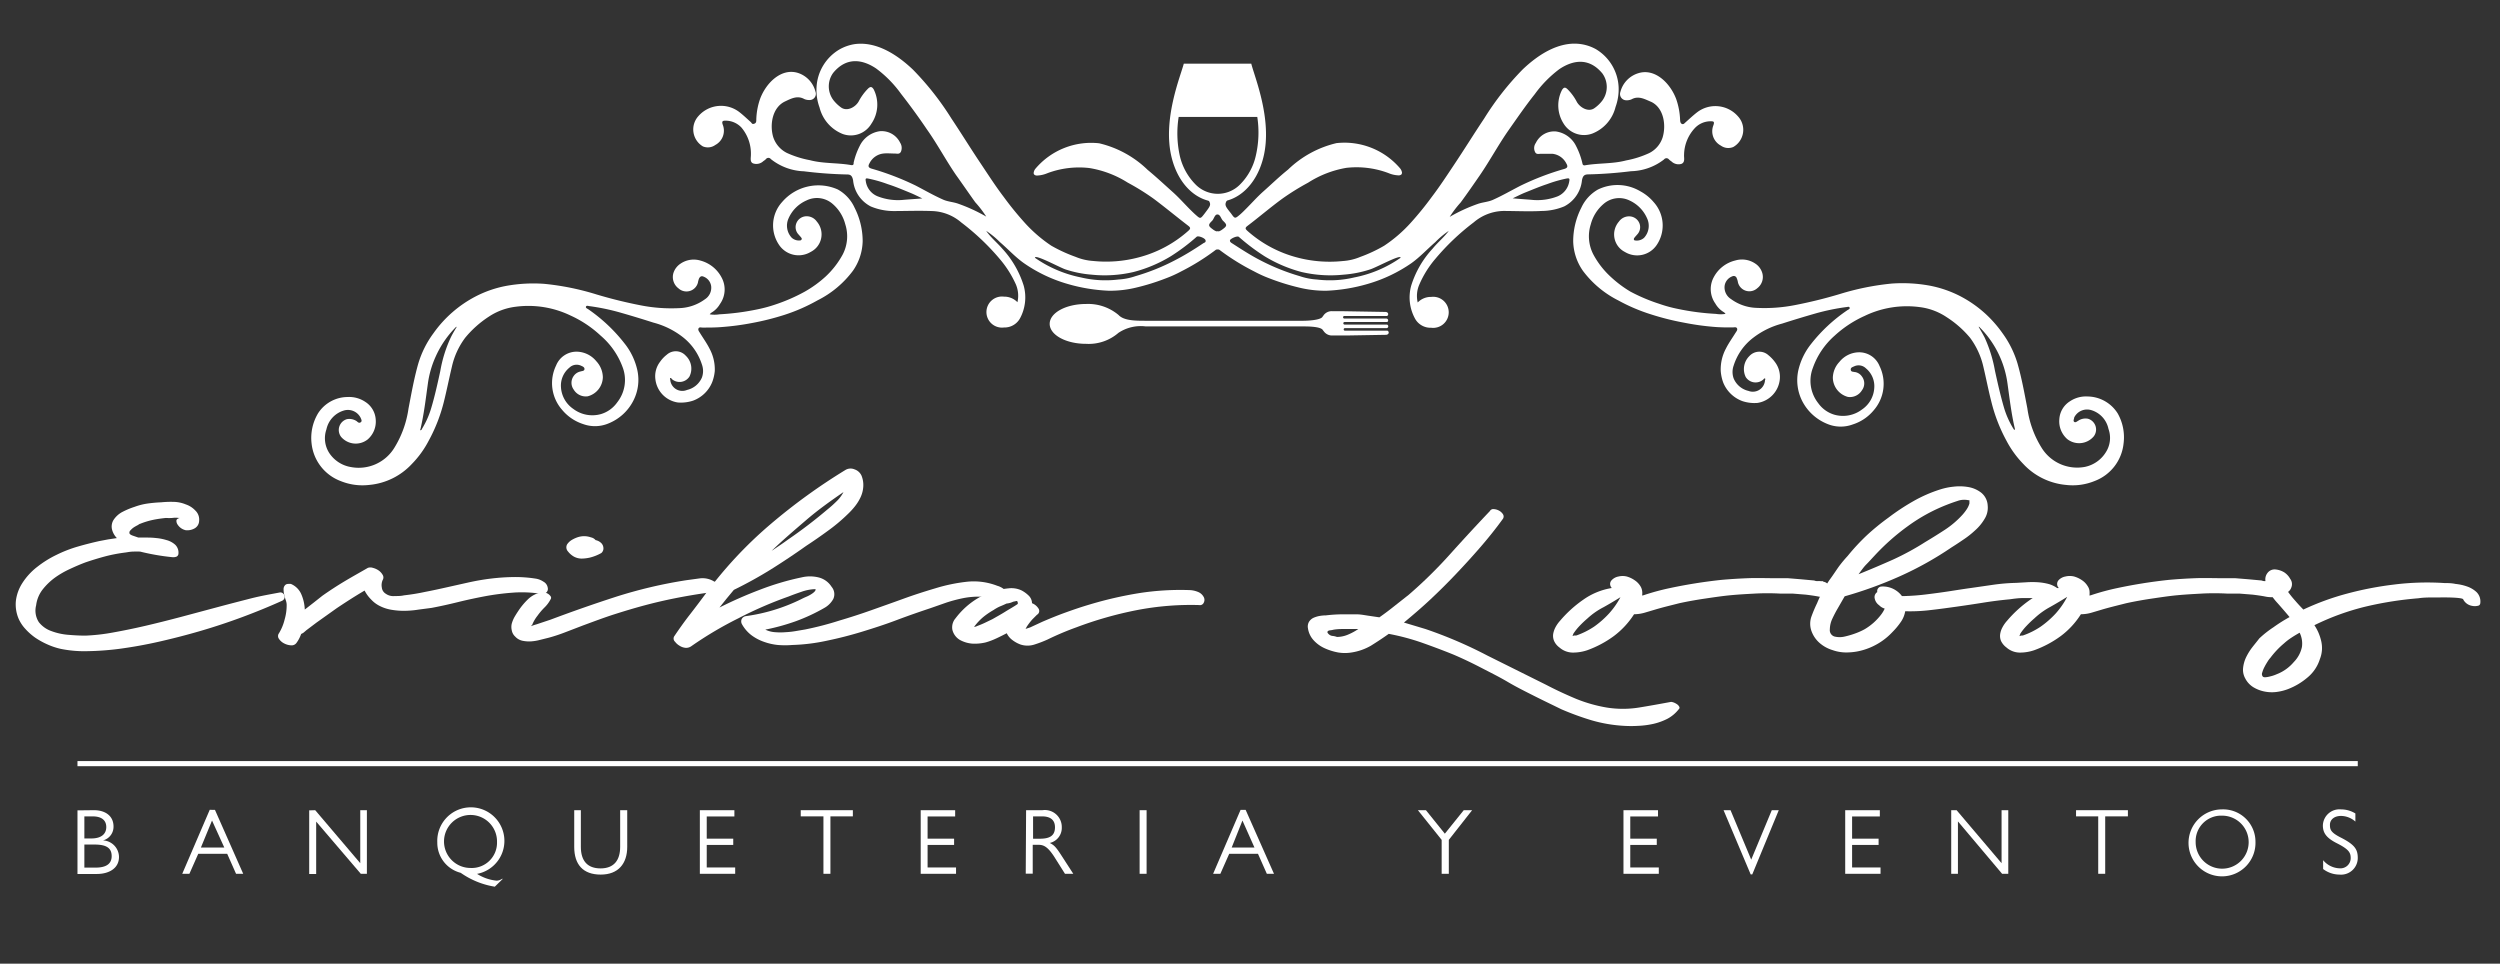 <svg id="Capa_1" data-name="Capa 1" xmlns="http://www.w3.org/2000/svg" viewBox="0 0 282.99 109.08"><rect x="0" y="0" width="282.99" height="109.08" fill="#333333" stroke="none"/><defs><style>.cls-1,.cls-2{fill:#fff;}.cls-2{fill-rule:evenodd;}</style></defs><title>logo inicio web</title><path class="cls-1" d="M31.65,67.07a.45.45,0,0,1,.35.07.53.53,0,0,1,.19.26.42.42,0,0,1,0,.33.49.49,0,0,1-.27.28c-1.44.65-2.93,1.26-4.49,1.84s-3.13,1.1-4.7,1.56-3.13.86-4.66,1.21-3,.61-4.37.8a31.82,31.82,0,0,1-3.82.29,13.29,13.29,0,0,1-3-.26,7.77,7.77,0,0,1-1.5-.5A8.82,8.82,0,0,1,4,72.19a6.68,6.68,0,0,1-1.13-1,4.2,4.2,0,0,1-.73-1.08A4.13,4.13,0,0,1,1.8,68a4.77,4.77,0,0,1,.73-2,7.27,7.27,0,0,1,1.68-1.83,11.9,11.9,0,0,1,2.2-1.37,14.69,14.69,0,0,1,2.43-.94c.83-.24,1.63-.44,2.39-.61l1-.19,1-.15a2.15,2.15,0,0,1-.54-.94,1.42,1.42,0,0,1,.16-1.11,2.7,2.7,0,0,1,1.06-.94,8.71,8.71,0,0,1,1.33-.55A7.23,7.23,0,0,1,16.69,57a15.39,15.39,0,0,1,1.55-.14,11,11,0,0,1,1.42-.05,3.79,3.79,0,0,1,1.38.29,2.59,2.59,0,0,1,1.06.68,1.41,1.41,0,0,1,.44,1.19,1,1,0,0,1-.51.84,1.71,1.71,0,0,1-1,.21,1.47,1.47,0,0,1-.92-.63.76.76,0,0,1-.14-.45c0-.14.13-.24.37-.31v0l0,0h-.1a2.62,2.62,0,0,0-.73,0,5.74,5.74,0,0,1-.73,0c-.48.05-1,.12-1.47.22a8.58,8.58,0,0,0-1.44.44c-.07,0-.18.1-.31.17a4.49,4.49,0,0,0-.42.24,1.87,1.87,0,0,0-.36.32.35.35,0,0,0-.13.31c0,.14.2.25.46.33l.55.19h.87c.3,0,.66,0,1.09.05a5.76,5.76,0,0,1,1.21.23,2.4,2.4,0,0,1,1,.53,1.24,1.24,0,0,1,.37,1A.39.39,0,0,1,20,63a1,1,0,0,1-.49.07,25.44,25.44,0,0,1-3.64-.63,7.83,7.83,0,0,0-.81,0c-.29,0-.57.06-.85.1a17.79,17.79,0,0,0-2.27.43c-.75.2-1.5.43-2.24.68q-.83.31-1.77.75a10.22,10.22,0,0,0-1.73,1,7.12,7.12,0,0,0-1.39,1.35,3.66,3.66,0,0,0-.72,1.77,2.4,2.4,0,0,0,.31,1.91,3.1,3.1,0,0,0,1.4,1,7,7,0,0,0,1.94.43c.71.06,1.35.09,1.93.09a21.76,21.76,0,0,0,3.1-.35c1.17-.21,2.4-.46,3.69-.76s2.63-.64,4-1l4.07-1.09c1.34-.36,2.62-.69,3.83-1S30.66,67.26,31.65,67.07Z"/><path class="cls-1" d="M62,66.52a.55.55,0,0,1-.21.59.65.65,0,0,1-.62.1A13.59,13.59,0,0,0,58,67.09a29,29,0,0,0-3.09.4c-1,.19-2,.4-3.05.66s-2,.47-3,.66L47.41,69a10.73,10.73,0,0,1-1.51.14,8.23,8.23,0,0,1-1.49-.1A4.6,4.6,0,0,1,43,68.6a3.37,3.37,0,0,1-1-.75,4,4,0,0,1-.73-1c-1.11.65-2.16,1.33-3.16,2l-2.29,1.63-1.14.86-.29.25a1.24,1.24,0,0,1-.3.17,3.83,3.83,0,0,1-.52,1,.67.67,0,0,1-.61.29,1.9,1.9,0,0,1-.78-.21,1.52,1.52,0,0,1-.6-.52.53.53,0,0,1,0-.64,5.47,5.47,0,0,0,.64-1.56,5.77,5.77,0,0,0,.23-1.67,1.57,1.57,0,0,0-.11-.53,6.09,6.09,0,0,1-.17-.61,2.6,2.6,0,0,1-.07-.61.64.64,0,0,1,.17-.46.45.45,0,0,1,.33-.14,1.55,1.55,0,0,1,.33,0,2.21,2.21,0,0,1,1.16,1.13A4.79,4.79,0,0,1,34.5,69l1-.78,1-.79c.81-.57,1.65-1.12,2.52-1.64s1.74-1,2.62-1.51a.88.88,0,0,1,.57,0,2,2,0,0,1,.66.3,1.53,1.53,0,0,1,.45.5.55.55,0,0,1,0,.57,1.43,1.43,0,0,0-.1.85.93.93,0,0,0,.45.71,1.46,1.46,0,0,0,1,.26c.38,0,.73,0,1.06-.08A23.66,23.66,0,0,0,48.12,67c.84-.16,1.66-.34,2.46-.52l2.5-.56c.83-.18,1.67-.33,2.52-.43a23.89,23.89,0,0,1,2.54-.17,14.83,14.83,0,0,1,2.57.19,2.13,2.13,0,0,1,.8.33A.94.94,0,0,1,62,66.52Z"/><path class="cls-1" d="M80.78,65.79a1.71,1.71,0,0,1,.51.36,2,2,0,0,1,.38.54.78.78,0,0,1,0,.56.7.7,0,0,1-.5.41A1.2,1.2,0,0,1,80,67.11c-1.27.18-2.49.39-3.64.62s-2.3.5-3.42.8-2.25.64-3.38,1-2.32.81-3.57,1.27l-1.93.74a18.79,18.79,0,0,1-1.92.64l-1,.25a5.43,5.43,0,0,1-1,.17,3.62,3.62,0,0,1-1-.07,1.56,1.56,0,0,1-.83-.48,1.25,1.25,0,0,1-.38-.7,1.63,1.63,0,0,1,0-.76,3.4,3.4,0,0,1,.31-.75c.14-.24.28-.46.42-.67a7.79,7.79,0,0,1,1.09-1.32,3,3,0,0,1,1.54-.8.79.79,0,0,1,.33,0,1.54,1.54,0,0,1,.42.17,1.11,1.11,0,0,1,.29.28.29.29,0,0,1,0,.33,3.63,3.63,0,0,1-.71.95,7.45,7.45,0,0,0-.78.92,4.23,4.23,0,0,0-.62,1.08s-.08,0-.11.1a6.61,6.61,0,0,1,.63-.21l1.56-.52c2.45-.92,4.9-1.78,7.37-2.58a52.88,52.88,0,0,1,8-1.89l1.54-.21A2.5,2.5,0,0,1,80.78,65.79ZM68,61.42a.84.84,0,0,1,.3.56.69.69,0,0,1-.23.62,5.12,5.12,0,0,1-1.31.52,4.42,4.42,0,0,1-.92.11,1.87,1.87,0,0,1-.85-.21,2.26,2.26,0,0,1-.69-.59.69.69,0,0,1-.11-.8,1.67,1.67,0,0,1,.5-.49,3.47,3.47,0,0,1,.65-.31,2.32,2.32,0,0,1,1.56,0,.92.92,0,0,1,.52.31A1.26,1.26,0,0,1,68,61.42Z"/><path class="cls-1" d="M112.89,66.31a2.1,2.1,0,0,1,.71.35.75.75,0,0,1,.36.73.56.56,0,0,1-.45.48,1,1,0,0,1-.69,0,6.16,6.16,0,0,0-1.89-.33,8.87,8.87,0,0,0-1.91.17,16.49,16.49,0,0,0-1.89.5l-1.8.63c-1.32.44-2.61.89-3.88,1.37s-2.57.9-3.88,1.3-2.6.73-3.9,1a21.46,21.46,0,0,1-4,.5,9.66,9.66,0,0,1-1.61,0,6.57,6.57,0,0,1-1.56-.35,5.25,5.25,0,0,1-1.39-.72A4,4,0,0,1,84,70.68a.66.66,0,0,1-.05-.59.64.64,0,0,1,.5-.35,20.34,20.34,0,0,0,6.21-1.9c.23-.12.47-.23.71-.33a3.57,3.57,0,0,0,.68-.4s.1-.09.15-.14a.37.37,0,0,0,.12-.21v-.07s0,0,0,0a.15.15,0,0,1-.1,0,5.12,5.12,0,0,0-1.5.3c-.5.17-1,.35-1.45.53A44.87,44.87,0,0,0,83.56,70a41.68,41.68,0,0,0-5.31,3.15,1,1,0,0,1-.67.18,1.52,1.52,0,0,1-.68-.25,1.61,1.61,0,0,1-.48-.43.49.49,0,0,1-.11-.61c.56-.83,1.14-1.65,1.77-2.46s1.24-1.62,1.84-2.43a46.87,46.87,0,0,1,7.24-7.76,66.58,66.58,0,0,1,8.57-6.21,1.14,1.14,0,0,1,1-.05,1.33,1.33,0,0,1,.79.71,2.82,2.82,0,0,1,.2,1.23,3.3,3.3,0,0,1-.29,1.18,5.14,5.14,0,0,1-.66,1.07,8.34,8.34,0,0,1-.85.92,19.3,19.3,0,0,1-2.24,1.87c-.79.58-1.6,1.14-2.41,1.67q-2,1.42-4,2.67a47.09,47.09,0,0,1-4.2,2.32l-.83,1-.8,1a47.32,47.32,0,0,1,4.54-2,30.32,30.32,0,0,1,4.79-1.42,4.08,4.08,0,0,1,1.84,0,2.43,2.43,0,0,1,1.52,1.07,1.29,1.29,0,0,1,.19,1.39,2.59,2.59,0,0,1-1,1,20.71,20.71,0,0,1-3.24,1.51,23.77,23.77,0,0,1-3.45.95,2.93,2.93,0,0,0,1.09.29,7.19,7.19,0,0,0,1.23,0,9.32,9.32,0,0,0,1.21-.14l1-.17A35.87,35.87,0,0,0,95,70.25c1.22-.36,2.43-.75,3.61-1.17s2.46-.87,3.64-1.3,2.39-.82,3.64-1.19a19.39,19.39,0,0,1,3.48-.73A7.36,7.36,0,0,1,112.89,66.31ZM95.48,55.7c-1.45,1-2.86,2-4.21,3.16s-2.66,2.27-3.93,3.5l.93-.63c.3-.2.61-.42.94-.66a54.32,54.32,0,0,0,4.44-3.39,12.85,12.85,0,0,0,1-.89A4,4,0,0,0,95.48,55.7Z"/><path class="cls-1" d="M136.26,67.59a.67.67,0,0,1,0,.63.46.46,0,0,1-.52.27,32.29,32.29,0,0,0-7.09.58A42.55,42.55,0,0,0,121.87,71a32.82,32.82,0,0,0-3.29,1.39,13.26,13.26,0,0,1-1.49.57,2.54,2.54,0,0,1-1.56,0,3.44,3.44,0,0,1-.92-.5,2.09,2.09,0,0,1-.65-.78c-.39.2-.78.4-1.17.58a7.82,7.82,0,0,1-1.22.46,5.33,5.33,0,0,1-1.45.14,3.46,3.46,0,0,1-1.46-.42,1.83,1.83,0,0,1-.85-1.13,1.56,1.56,0,0,1,.36-1.33,8.84,8.84,0,0,1,2-1.93,8.37,8.37,0,0,1,2.53-1.19,9.32,9.32,0,0,1,1.45-.26,2.7,2.7,0,0,1,1.46.22,3.33,3.33,0,0,1,.8.57,1.23,1.23,0,0,1,.41.89,1.52,1.52,0,0,1,.73.6.49.49,0,0,1-.17.71l-.52.52a7.25,7.25,0,0,0-.63.82l-.14.26.52-.17,1.36-.63c.9-.39,1.79-.75,2.68-1.07s1.8-.63,2.72-.9A43.77,43.77,0,0,1,129,67.13a30.43,30.43,0,0,1,5.74-.33,2.77,2.77,0,0,1,.86.2A1.25,1.25,0,0,1,136.26,67.59Zm-25.62,3.26c.3-.11.59-.23.86-.36l.83-.4c.49-.28,1-.56,1.46-.85s1-.58,1.42-.88v-.07c0-.19-.07-.27-.14-.26l-.38.08a2.17,2.17,0,0,1-.76.21q-.37.18-.75.33a4.58,4.58,0,0,0-.71.4,8.4,8.4,0,0,0-1.21.83,6.63,6.63,0,0,0-1,1.08A.94.94,0,0,0,110.64,70.85Z"/><path class="cls-1" d="M189.16,79.45a1.22,1.22,0,0,1,.3.07,1.78,1.78,0,0,1,.36.19.77.77,0,0,1,.26.28.22.22,0,0,1-.05.29,4.08,4.08,0,0,1-1.28,1.08,6.92,6.92,0,0,1-1.56.57,9.66,9.66,0,0,1-1.7.23,13.65,13.65,0,0,1-1.7,0,16.34,16.34,0,0,1-3.61-.62,31.16,31.16,0,0,1-3.43-1.25c-1-.49-2.07-1-3.08-1.51s-2-1-3-1.59-2-1.08-3-1.6-2-1-3.09-1.47c-1.2-.49-2.41-.94-3.62-1.37a26,26,0,0,0-3.76-1c-.67.48-1.36.93-2,1.33a6.26,6.26,0,0,1-2.22.78,4.69,4.69,0,0,1-1.49,0,6.54,6.54,0,0,1-1.52-.47,3.79,3.79,0,0,1-1.25-.89,2.53,2.53,0,0,1-.66-1.35,1.1,1.1,0,0,1,.1-.74,1.21,1.21,0,0,1,.49-.46,2.93,2.93,0,0,1,.69-.22,3.83,3.83,0,0,1,.73-.07,17,17,0,0,1,1.73-.12c.58,0,1.17,0,1.77,0,.44,0,.87.09,1.28.15l1.29.19q.87-.61,1.68-1.26l1.65-1.3a51.53,51.53,0,0,0,4.71-4.63q2.19-2.44,4.47-4.84a.43.43,0,0,1,.44-.22,1.36,1.36,0,0,1,.59.17,1.19,1.19,0,0,1,.45.41.47.47,0,0,1,0,.51c-.8,1.11-1.66,2.18-2.56,3.22s-1.84,2.07-2.81,3.09-1.87,1.91-2.84,2.82-2,1.79-3,2.62l2.43.73a49.33,49.33,0,0,1,7,3L175,77.51c1.11.58,2.23,1.1,3.37,1.58a16.51,16.51,0,0,0,3.5,1,11.51,11.51,0,0,0,3.66,0C186.7,79.9,187.92,79.68,189.16,79.45ZM151.34,72.1a3.25,3.25,0,0,0,1.24-.26,6.4,6.4,0,0,0,1.18-.64l-1.4,0c-.47,0-.94,0-1.41.08a2.14,2.14,0,0,1-.31.06.9.9,0,0,0-.27.06.18.18,0,0,0-.11.16c0,.07.07.16.21.28a.74.74,0,0,0,.42.15A2.11,2.11,0,0,1,151.34,72.1Z"/><path class="cls-1" d="M206.92,66.14a2.2,2.2,0,0,1,.5.41.52.52,0,0,1,.15.56.84.84,0,0,1-.1.22.47.47,0,0,1-.24.19,3.24,3.24,0,0,1-1.42,0c-.49-.09-1-.16-1.42-.21l-1.49-.12c-.49,0-1,0-1.43,0-.94-.05-1.88-.05-2.81,0s-1.86.1-2.8.19-1.93.24-2.88.38-1.91.31-2.88.52l-1.39.35c-.46.12-.92.24-1.38.38l-1.18.35a4.43,4.43,0,0,1-1.18.17A9.44,9.44,0,0,1,182.68,72a11.87,11.87,0,0,1-3,1.6,5.07,5.07,0,0,1-1.63.27,2.32,2.32,0,0,1-1.53-.58,1.86,1.86,0,0,1-.6-.73,1.48,1.48,0,0,1-.11-.77,2.56,2.56,0,0,1,.26-.78,3.67,3.67,0,0,1,.52-.74,13.64,13.64,0,0,1,2.62-2.38,7.75,7.75,0,0,1,3.24-1.33.68.68,0,0,1-.19-.42.61.61,0,0,1,.16-.45,1.38,1.38,0,0,1,.78-.43,2,2,0,0,1,.95,0,3,3,0,0,1,.9.43,2.15,2.15,0,0,1,.63.65,1.34,1.34,0,0,1,.2.53,1.63,1.63,0,0,1,0,.54,1,1,0,0,0,.28-.07,26.88,26.88,0,0,1,2.81-.76,57.22,57.22,0,0,1,5.89-.94c1-.09,2-.15,3-.19s2,0,3,0c.51,0,1,0,1.51,0l1.47.12,1.52.14a.91.91,0,0,0,.35.07,2.07,2.07,0,0,1,.35,0,.46.46,0,0,0,.19,0,.21.21,0,0,1,.16.07A.82.82,0,0,1,206.92,66.14Zm-28.47,5.79a8.94,8.94,0,0,0,2-1,10.48,10.48,0,0,0,1.69-1.49,9.2,9.2,0,0,0,1.29-1.84c-.63.39-1.26.77-1.91,1.13A8.21,8.21,0,0,0,179.7,70a11.13,11.13,0,0,0-.87.82,6.2,6.2,0,0,0-.73.91L178,72a.94.94,0,0,1,.28-.07A.43.43,0,0,0,178.45,71.93Z"/><path class="cls-1" d="M233,66.67a.85.85,0,0,1,.31.39.33.33,0,0,1-.1.46,1.75,1.75,0,0,1-1.32.28,10.85,10.85,0,0,0-1.42-.1c-.51,0-1,0-1.49,0s-1,.07-1.49.14c-1,.09-2,.22-3,.38s-2,.31-3,.45-1.94.27-2.91.38a19,19,0,0,1-2.92.14,2.91,2.91,0,0,1-.52,1.25,7.81,7.81,0,0,1-.9,1.08,7.34,7.34,0,0,1-3.14,2,6.62,6.62,0,0,1-1.87.33,4.66,4.66,0,0,1-1.82-.27,3.94,3.94,0,0,1-1.44-.8,3.23,3.23,0,0,1-.92-1.35,2.46,2.46,0,0,1,0-1.65,16.32,16.32,0,0,1,.64-1.51,13.23,13.23,0,0,1,.64-1.35c.27-.49.56-1,.87-1.42s.63-.92.95-1.37a14.39,14.39,0,0,1,1-1.2,24,24,0,0,1,2.17-2.34,26.38,26.38,0,0,1,2.45-2,25.12,25.12,0,0,1,2.8-1.85,15.81,15.81,0,0,1,3.06-1.34,7.42,7.42,0,0,1,1.5-.31,5.8,5.8,0,0,1,1.72.05,3.27,3.27,0,0,1,1.44.65,2,2,0,0,1,.71,1.45,2.38,2.38,0,0,1-.35,1.49,5.41,5.41,0,0,1-1.07,1.3,10.25,10.25,0,0,1-1.39,1.09c-.48.33-.91.61-1.28.84a38.05,38.05,0,0,1-5.83,3.26,45.76,45.76,0,0,1-6.27,2.28L208,68.91c-.19.32-.38.69-.58,1.11a2.94,2.94,0,0,0-.29,1.22.75.75,0,0,0,.52.81,2.45,2.45,0,0,0,1.18,0,9.48,9.48,0,0,0,1.32-.4,7.4,7.4,0,0,0,.93-.43,6.45,6.45,0,0,0,1.87-1.67,3.38,3.38,0,0,0,.39-.66,1.43,1.43,0,0,1-.63-.38,1.22,1.22,0,0,1-.5-.76.68.68,0,0,1,.29-.73.52.52,0,0,1,.52-.63,2.68,2.68,0,0,1,1.27.26,2.73,2.73,0,0,1,1,.82h.34a25.53,25.53,0,0,0,2.6-.21c.81-.1,1.63-.21,2.47-.34s1.65-.26,2.46-.37l2.49-.36a21.39,21.39,0,0,1,2.54-.21l1.21-.07a9.38,9.38,0,0,1,1.3,0,6.53,6.53,0,0,1,1.25.21A3.21,3.21,0,0,1,233,66.67ZM222.93,57a1.77,1.77,0,0,0,0-.19c0-.11,0-.17,0-.19h-.07a.07.07,0,0,1-.06,0,2.21,2.21,0,0,0-1.23.09c-.46.15-.85.29-1.2.43a19.48,19.48,0,0,0-4.4,2.41,25.29,25.29,0,0,0-3.78,3.35c-.33.35-.64.7-.94,1s-.59.73-.87,1.1c1.32-.53,2.61-1.08,3.89-1.65a30,30,0,0,0,3.67-2c.74-.44,1.49-.91,2.24-1.4a10.31,10.31,0,0,0,2-1.72,5.39,5.39,0,0,0,.45-.59A2.39,2.39,0,0,0,222.93,57Z"/><path class="cls-1" d="M257.5,66.14a2.2,2.2,0,0,1,.5.41.51.51,0,0,1,.16.56,1.38,1.38,0,0,1-.1.22.45.45,0,0,1-.25.19,3.23,3.23,0,0,1-1.42,0c-.48-.09-1-.16-1.42-.21l-1.49-.12c-.49,0-1,0-1.42,0-.95-.05-1.89-.05-2.81,0s-1.86.1-2.81.19-1.93.24-2.88.38-1.9.31-2.87.52l-1.39.35c-.46.12-.93.24-1.39.38l-1.18.35a4.32,4.32,0,0,1-1.18.17A9.24,9.24,0,0,1,233.27,72a11.93,11.93,0,0,1-3,1.6,5,5,0,0,1-1.62.27,2.3,2.3,0,0,1-1.53-.58,2,2,0,0,1-.61-.73,1.47,1.47,0,0,1-.1-.77,2.31,2.31,0,0,1,.26-.78,3.67,3.67,0,0,1,.52-.74,13.64,13.64,0,0,1,2.62-2.38,7.65,7.65,0,0,1,3.24-1.33.63.63,0,0,1-.19-.42.65.65,0,0,1,.15-.45,1.38,1.38,0,0,1,.78-.43,2.09,2.09,0,0,1,1,0,3.11,3.11,0,0,1,.9.43,2.1,2.1,0,0,1,.62.65,1.23,1.23,0,0,1,.21.53,2.44,2.44,0,0,1,0,.54,1,1,0,0,0,.28-.07,26.88,26.88,0,0,1,2.81-.76,57.22,57.22,0,0,1,5.89-.94c1-.09,2-.15,3-.19s2,0,3,0c.51,0,1,0,1.51,0l1.48.12,1.52.14a.87.87,0,0,0,.35.07,2,2,0,0,1,.34,0,.5.5,0,0,0,.19,0,.21.21,0,0,1,.16.07A.82.82,0,0,1,257.5,66.14ZM229,71.93a8.66,8.66,0,0,0,2-1,10.56,10.56,0,0,0,1.7-1.49A9.13,9.13,0,0,0,234,67.56c-.62.39-1.26.77-1.9,1.13A8.51,8.51,0,0,0,230.28,70a11,11,0,0,0-.86.82,6.2,6.2,0,0,0-.73.91l-.1.28a.89.89,0,0,1,.27-.07A.48.48,0,0,0,229,71.93Z"/><path class="cls-1" d="M276.71,66c.37,0,.79,0,1.25.1a5.55,5.55,0,0,1,1.31.29,3,3,0,0,1,1.06.63,1.48,1.48,0,0,1,.44,1.13c0,.25-.08.4-.32.43a1.42,1.42,0,0,1-.62,0,1.38,1.38,0,0,1-1-.72c0-.07-.16-.12-.47-.16s-.71-.06-1.19-.07-1,0-1.63,0-1.19,0-1.77.09a40,40,0,0,0-5.93.93,28.12,28.12,0,0,0-5.86,2.12,5.38,5.38,0,0,1,.78,1.84,3.39,3.39,0,0,1-.16,2,4.41,4.41,0,0,1-1.4,2.08A7.57,7.57,0,0,1,259,78a5.63,5.63,0,0,1-1.33.33,4.16,4.16,0,0,1-1.37-.06,3.85,3.85,0,0,1-1.23-.48,2.51,2.51,0,0,1-.92-1,2,2,0,0,1-.24-1.19,3.73,3.73,0,0,1,.34-1.2,6.4,6.4,0,0,1,.7-1.13c.27-.35.54-.67.79-1A11.84,11.84,0,0,1,257.35,71a18,18,0,0,1,1.82-1.15c-.44-.53-.9-1.06-1.37-1.59a7,7,0,0,1-1.1-1.57,5.54,5.54,0,0,1-.26-.93,1.15,1.15,0,0,1,.23-.9,1,1,0,0,1,.9-.4,2.32,2.32,0,0,1,1,.33,2.08,2.08,0,0,1,.67.73,1,1,0,0,1,.12,1A1,1,0,0,1,259,67a11.6,11.6,0,0,0,.81,1c.29.34.6.67.92,1a29.47,29.47,0,0,1,5-1.82,37.65,37.65,0,0,1,5.18-1A30.17,30.17,0,0,1,276.71,66Zm-17.06,8.94a3.45,3.45,0,0,0,.92-1.71,2.77,2.77,0,0,0-.26-1.61c-.32.18-.64.37-.94.57a6.54,6.54,0,0,0-.83.64A9.75,9.75,0,0,0,257,74.46a2.66,2.66,0,0,0-.3.4c-.12.19-.25.4-.36.62a3.08,3.08,0,0,0-.26.64.44.44,0,0,0,.05.45c.05.07.15.1.31.09a2.58,2.58,0,0,0,.52-.09,4,4,0,0,0,.56-.17l.41-.17A4.81,4.81,0,0,0,259.65,74.94Z"/><path class="cls-1" d="M10.63,91.71c1.34,0,2.22.69,2.22,1.84a1.59,1.59,0,0,1-1.19,1.58A1.9,1.9,0,0,1,13.47,97c0,1.33-1.19,1.93-2.5,1.93H8.77v-7.2Zm-1.08,3.2h.79c1.18,0,1.69-.55,1.69-1.29s-.49-1.21-1.56-1.21H9.55Zm1.27,3.3c1.15,0,1.82-.39,1.82-1.3s-.58-1.31-1.94-1.31H9.55v2.61Z"/><path class="cls-1" d="M24.33,91.67l3.2,7.24h-.81l-1-2.26H22.44l-1,2.26h-.81l3.11-7.24Zm-1.59,4.27h2.65L24,92.88Z"/><path class="cls-1" d="M35.68,91.71l5.1,6v-6h.75v7.2h-.69L35.79,93v5.93H35v-7.2Z"/><path class="cls-1" d="M56.88,99.52l-.87.85a9.27,9.27,0,0,1-3.86-1.57,3.51,3.51,0,0,1-2.65-3.45A3.8,3.8,0,1,1,54,98.92a5.07,5.07,0,0,0,2.23.77,1.19,1.19,0,0,0,.64-.24Zm-.62-4.2a3,3,0,1,0-3,2.93A2.86,2.86,0,0,0,56.26,95.32Z"/><path class="cls-1" d="M65.75,91.71v4.15c0,1.59.75,2.44,2.23,2.44s2.22-.88,2.22-2.44V91.71H71v4.15C71,97.75,70,99,68,99s-3-1.13-3-3.14V91.71Z"/><path class="cls-1" d="M83.13,91.71v.71H80v2.51h3v.71H80v2.55h3.22v.72h-4v-7.2Z"/><path class="cls-1" d="M96.54,91.71v.7H94v6.5h-.79v-6.5H90.64v-.7Z"/><path class="cls-1" d="M108.12,91.71v.71H105v2.51h3v.71h-3v2.55h3.22v.72h-4v-7.2Z"/><path class="cls-1" d="M116.15,91.71H118a1.92,1.92,0,0,1,2.19,1.93,1.75,1.75,0,0,1-1.36,1.78c.47.24.68.43,1.27,1.34l1.39,2.15h-.94l-1.26-2c-.67-1-1.11-1.28-1.72-1.28h-.67v3.27h-.79Zm1.53,3.23c1,0,1.74-.24,1.74-1.29,0-.88-.57-1.24-1.48-1.24h-1v2.53Z"/><path class="cls-1" d="M129.79,91.71v7.2H129v-7.2Z"/><path class="cls-1" d="M141,91.67l3.21,7.24h-.81l-1-2.26h-3.26l-1,2.26h-.82l3.11-7.24Zm-1.58,4.27H142l-1.36-3.06Z"/><path class="cls-1" d="M161.41,91.71l2.14,2.66,2.14-2.66h.95L164,95.07v3.84h-.81V95.07l-2.69-3.36Z"/><path class="cls-1" d="M187.68,91.71v.71h-3.14v2.51h3v.71h-3v2.55h3.23v.72h-4v-7.2Z"/><path class="cls-1" d="M195.1,91.71h.79l2.34,5.6h0l2.33-5.6h.79l-3,7.27h-.18Z"/><path class="cls-1" d="M212.79,91.71v.71h-3.14v2.51h3v.71h-3v2.55h3.22v.72h-4v-7.2Z"/><path class="cls-1" d="M221.48,91.71l5.09,6v-6h.76v7.2h-.7l-5-5.93v5.93h-.76v-7.2Z"/><path class="cls-1" d="M240.87,91.71v.7H238.3v6.5h-.79v-6.5H235v-.7Z"/><path class="cls-1" d="M255.31,95.28a3.79,3.79,0,1,1-3.81-3.66A3.66,3.66,0,0,1,255.31,95.28Zm-6.77,0a3,3,0,1,0,3-2.95A2.88,2.88,0,0,0,248.54,95.32Z"/><path class="cls-1" d="M266.62,92.08V93a2.49,2.49,0,0,0-1.63-.64c-.76,0-1.25.42-1.25,1s.11.89,1.31,1.49c1.48.77,1.84,1.28,1.84,2.27A1.89,1.89,0,0,1,264.83,99a3.07,3.07,0,0,1-1.86-.63v-1a2.52,2.52,0,0,0,1.86.92,1.16,1.16,0,0,0,1.26-1.15c0-.62-.2-1-1.59-1.7-1.13-.58-1.56-1.13-1.56-2A1.88,1.88,0,0,1,265,91.62,3.09,3.09,0,0,1,266.62,92.08Z"/><rect class="cls-1" x="8.77" y="86.15" width="258.12" height="0.58"/><path class="cls-1" d="M239.71,46.79a4.08,4.08,0,0,0-3.41-1.91,3.25,3.25,0,0,0-2,.55,2.57,2.57,0,0,0-1.19,2A2.68,2.68,0,0,0,234,49.7a2.17,2.17,0,0,0,3-.3,1.27,1.27,0,0,0-.65-2,1.47,1.47,0,0,0-1.11.23c-.15.08-.3.24-.45.12s0-.33,0-.49a1.63,1.63,0,0,1,1.95-.83,2.81,2.81,0,0,1,1.93,2.12,3,3,0,0,1-.29,2.63A3.65,3.65,0,0,1,236,52.85a4.73,4.73,0,0,1-4.92-2.2,11.36,11.36,0,0,1-1.59-4.42c-.33-1.71-.64-3.43-1.12-5.1a11.29,11.29,0,0,0-1.7-3.42,13.66,13.66,0,0,0-1.72-2,13.37,13.37,0,0,0-3.05-2.18,12.77,12.77,0,0,0-3.49-1.2,17.13,17.13,0,0,0-4.29-.23,29.49,29.49,0,0,0-5.88,1.19,52.27,52.27,0,0,1-5.08,1.25,17.9,17.9,0,0,1-4.32.31,5.16,5.16,0,0,1-2.9-1,1.56,1.56,0,0,1-.72-1.5,1.35,1.35,0,0,1,.87-1.07.35.35,0,0,1,.5.21,1.9,1.9,0,0,1,.14.48,1.33,1.33,0,0,0,2.18.66,1.6,1.6,0,0,0,.55-1.8,1.92,1.92,0,0,0-.78-1,2.68,2.68,0,0,0-2.27-.34A3.75,3.75,0,0,0,194,31.36a2.82,2.82,0,0,0,.17,3,2.67,2.67,0,0,0,1,1s.08.09.16.17a3.42,3.42,0,0,1-1.1,0,27.94,27.94,0,0,1-4.38-.58,15.3,15.3,0,0,1-2-.55A19.89,19.89,0,0,1,184.54,33a13.16,13.16,0,0,1-2.24-1.69,9.6,9.6,0,0,1-1.92-2.47,4.46,4.46,0,0,1-.31-3.45,4.52,4.52,0,0,1,1.42-2.28,2.69,2.69,0,0,1,3-.4,3.94,3.94,0,0,1,1.95,2,2,2,0,0,1-.34,2.21,1.23,1.23,0,0,1-1,.3c-.15,0-.2-.15-.11-.28s.21-.25.32-.38a1.2,1.2,0,0,0,.27-1.27,1.25,1.25,0,0,0-1.14-.8,1.41,1.41,0,0,0-1.19.6,2.22,2.22,0,0,0,.68,3.43,2.67,2.67,0,0,0,3.59-.77,3.94,3.94,0,0,0-.33-4.87,5.19,5.19,0,0,0-1.5-1.22,5.06,5.06,0,0,0-4.82-.2A4.53,4.53,0,0,0,179,23.51a8.36,8.36,0,0,0-.92,3.8,6.05,6.05,0,0,0,1.11,3.36,11.4,11.4,0,0,0,4,3.34,20.19,20.19,0,0,0,3.71,1.58,29.8,29.8,0,0,0,3.75.94A29.67,29.67,0,0,0,194,37c.72.06,1.44.07,2.16.06.16,0,.37-.07.46.1s-.05.34-.15.49c-.37.6-.79,1.18-1.11,1.82a5,5,0,0,0-.58,2.51,4.81,4.81,0,0,0,.28,1.32,3.72,3.72,0,0,0,2.16,2.1,4.33,4.33,0,0,0,1.72.21A3,3,0,0,0,201.46,43a2.76,2.76,0,0,0-.53-2,4.12,4.12,0,0,0-.76-.8,1.53,1.53,0,0,0-2.16.12,2.06,2.06,0,0,0-.4,2.36,1.32,1.32,0,0,0,2,.27c.05-.05.09-.15.18-.1s0,.13,0,.2a1.38,1.38,0,0,1-1.87,1.2,2.4,2.4,0,0,1-1.68-1.42,2.16,2.16,0,0,1,0-1.44,6.38,6.38,0,0,1,2.26-3.19,9.16,9.16,0,0,1,3.23-1.57c1.24-.4,2.5-.78,3.75-1.14a25.16,25.16,0,0,1,3.51-.73c.13,0,.32-.1.38.06s-.15.22-.25.29a18.11,18.11,0,0,0-4.1,3.81,7.44,7.44,0,0,0-1.47,3.06,5.22,5.22,0,0,0,.46,3.43,5.48,5.48,0,0,0,2.82,2.57,3.92,3.92,0,0,0,2.88.07,5.07,5.07,0,0,0,2.39-1.61,4.57,4.57,0,0,0,.66-5,2.49,2.49,0,0,0-2.41-1.56,2.9,2.9,0,0,0-2.14,1.09,2.7,2.7,0,0,0-.74,1.79,2.29,2.29,0,0,0,1.71,2.17,1.59,1.59,0,0,0,1.59-.76,1.29,1.29,0,0,0,0-1.54,1.19,1.19,0,0,0-.76-.51h-.06c-.17-.06-.42,0-.45-.26s.21-.31.38-.39a1.18,1.18,0,0,1,1.33.22,2.62,2.62,0,0,1,.95,2.22,3.17,3.17,0,0,1-1.4,2.45,3.56,3.56,0,0,1-3.09.59,3.42,3.42,0,0,1-1.85-1.31,4.08,4.08,0,0,1-.61-4A8.73,8.73,0,0,1,207.67,38a12.77,12.77,0,0,1,3.4-2.24,11,11,0,0,1,6.21-1,7,7,0,0,1,3.07,1.14A11.57,11.57,0,0,1,223,38.23a8.73,8.73,0,0,1,1.51,3.29c.31,1.3.56,2.61.89,3.9a18.48,18.48,0,0,0,1.73,4.48,11.26,11.26,0,0,0,1.9,2.62,7.54,7.54,0,0,0,4.82,2.37,6.54,6.54,0,0,0,3.25-.44,5.1,5.1,0,0,0,3.28-4.25A5.48,5.48,0,0,0,239.71,46.79Zm-11.66,1.87c-.09,0-.12-.12-.17-.18a9.84,9.84,0,0,1-1.06-2.42c-.39-1.35-.7-2.73-1-4.1a15.48,15.48,0,0,0-1.17-3.76c-.21-.41-.45-.81-.68-1.21l.06,0a11.11,11.11,0,0,1,3.21,6.42c.24,1.72.44,3.45.84,5.14C228.08,48.61,228.06,48.63,228.05,48.66Z"/><path class="cls-1" d="M35.27,50.2a5.12,5.12,0,0,0,3.28,4.25,6.56,6.56,0,0,0,3.26.44,7.51,7.51,0,0,0,4.81-2.37,11,11,0,0,0,1.9-2.62,18.5,18.5,0,0,0,1.74-4.48c.32-1.29.58-2.6.89-3.9a8.58,8.58,0,0,1,1.51-3.29,11.73,11.73,0,0,1,2.65-2.37,7,7,0,0,1,3.08-1.14,11,11,0,0,1,6.2,1A12.66,12.66,0,0,1,68,38a8.62,8.62,0,0,1,2.47,3.54,4.08,4.08,0,0,1-.6,4A3.45,3.45,0,0,1,68,46.88a3.58,3.58,0,0,1-3.1-.59,3.2,3.2,0,0,1-1.4-2.45,2.62,2.62,0,0,1,.95-2.22,1.18,1.18,0,0,1,1.33-.22c.18.08.4.17.38.39s-.28.2-.45.26h0a1.24,1.24,0,0,0-.77.51,1.31,1.31,0,0,0,0,1.54,1.59,1.59,0,0,0,1.59.76,2.28,2.28,0,0,0,1.71-2.17,2.74,2.74,0,0,0-.73-1.79,2.94,2.94,0,0,0-2.15-1.09,2.49,2.49,0,0,0-2.41,1.56,4.57,4.57,0,0,0,.66,5A5.15,5.15,0,0,0,66,48a3.93,3.93,0,0,0,2.88-.07,5.43,5.43,0,0,0,2.81-2.57,5.15,5.15,0,0,0,.46-3.43,7.42,7.42,0,0,0-1.46-3.06A18.54,18.54,0,0,0,66.58,35c-.11-.07-.31-.14-.25-.29s.24-.08.37-.06a24.57,24.57,0,0,1,3.51.73c1.26.36,2.51.74,3.76,1.14a9.16,9.16,0,0,1,3.23,1.57,6.44,6.44,0,0,1,2.26,3.19,2.16,2.16,0,0,1,0,1.44,2.42,2.42,0,0,1-1.69,1.42A1.37,1.37,0,0,1,75.87,43c0-.07-.06-.16,0-.2s.12,0,.17.1a1.33,1.33,0,0,0,2-.27,2,2,0,0,0-.41-2.36,1.52,1.52,0,0,0-2.15-.12,3.6,3.6,0,0,0-.76.8,2.68,2.68,0,0,0-.53,2,3,3,0,0,0,2.54,2.61,4.38,4.38,0,0,0,1.73-.21,3.72,3.72,0,0,0,2.16-2.1A4.77,4.77,0,0,0,80.91,42a4.93,4.93,0,0,0-.58-2.51c-.32-.64-.74-1.22-1.11-1.82-.09-.15-.23-.31-.15-.49s.3-.1.46-.1c.72,0,1.45,0,2.17-.06a30,30,0,0,0,3.39-.45,29.65,29.65,0,0,0,3.74-.94A20.19,20.19,0,0,0,92.54,34a11.31,11.31,0,0,0,4-3.34,6.05,6.05,0,0,0,1.11-3.36,8.36,8.36,0,0,0-.92-3.8,4.47,4.47,0,0,0-1.89-2.05,5.41,5.41,0,0,0-6.31,1.42,3.93,3.93,0,0,0-.33,4.87,2.66,2.66,0,0,0,3.58.77,2.22,2.22,0,0,0,.68-3.43,1.4,1.4,0,0,0-1.18-.6,1.24,1.24,0,0,0-1.14.8,1.2,1.2,0,0,0,.26,1.27c.11.13.23.25.32.38s0,.23-.1.28a1.21,1.21,0,0,1-1-.3,2,2,0,0,1-.35-2.21,3.92,3.92,0,0,1,2-2,2.69,2.69,0,0,1,3,.4,4.51,4.51,0,0,1,1.41,2.28,4.46,4.46,0,0,1-.3,3.45,9.83,9.83,0,0,1-1.92,2.47A12.85,12.85,0,0,1,91.12,33a19.79,19.79,0,0,1-3.3,1.45,16.2,16.2,0,0,1-2,.55,28.22,28.22,0,0,1-4.39.58,3.35,3.35,0,0,1-1.09,0,.9.9,0,0,1,.16-.17,2.72,2.72,0,0,0,1-1,2.83,2.83,0,0,0,.18-3A3.8,3.8,0,0,0,79.3,29.5a2.65,2.65,0,0,0-2.26.34,2,2,0,0,0-.79,1,1.6,1.6,0,0,0,.55,1.8A1.34,1.34,0,0,0,79,32a2.42,2.42,0,0,1,.13-.48c.12-.22.27-.31.5-.21a1.35,1.35,0,0,1,.87,1.07,1.55,1.55,0,0,1-.71,1.5,5.17,5.17,0,0,1-2.91,1,17.9,17.9,0,0,1-4.32-.31,52.08,52.08,0,0,1-5.07-1.25,29.49,29.49,0,0,0-5.88-1.19,17.19,17.19,0,0,0-4.3.23,12.6,12.6,0,0,0-3.48,1.2,13.47,13.47,0,0,0-4.77,4.17,11.09,11.09,0,0,0-1.71,3.42c-.48,1.67-.78,3.39-1.11,5.1a11.52,11.52,0,0,1-1.59,4.42,4.73,4.73,0,0,1-4.92,2.2,3.65,3.65,0,0,1-2.49-1.64,3.08,3.08,0,0,1-.29-2.63,2.84,2.84,0,0,1,1.94-2.12,1.61,1.61,0,0,1,1.94.83c.06.16.19.36,0,.49s-.31,0-.45-.12a1.48,1.48,0,0,0-1.12-.23,1.28,1.28,0,0,0-.65,2,2.18,2.18,0,0,0,3,.3,2.67,2.67,0,0,0,.92-2.26,2.56,2.56,0,0,0-1.18-2,3.28,3.28,0,0,0-2-.55A4,4,0,0,0,36,46.79,5.42,5.42,0,0,0,35.27,50.2Zm12.32-1.61c.4-1.69.6-3.42.84-5.14a11,11,0,0,1,.92-3.16A11.21,11.21,0,0,1,51.63,37l.07,0c-.24.4-.48.8-.68,1.21A15.08,15.08,0,0,0,49.84,42c-.3,1.37-.6,2.75-1,4.1a9.84,9.84,0,0,1-1.06,2.42c0,.06-.07.15-.17.18S47.58,48.61,47.59,48.59Z"/><path class="cls-1" d="M196.74,13.18a3.4,3.4,0,0,0-4.67-.44c-.45.35-.87.75-1.3,1.13-.12.11-.21.23-.38.16s-.2-.27-.21-.46a8,8,0,0,0-.45-2.38c-.68-1.79-2.39-3.48-4.26-2.91a3,3,0,0,0-2.05,2.13.71.71,0,0,0,.61.94,1.34,1.34,0,0,0,.66-.11c.8-.44,1.51,0,2.22.29,1.41.67,1.71,2.6,1.3,4a3,3,0,0,1-1.55,1.81,11,11,0,0,1-2.59.82c-1.55.41-3.13.28-4.69.56-.22,0-.23-.12-.27-.28a8.14,8.14,0,0,0-.69-1.88,3,3,0,0,0-2.3-1.68,2.31,2.31,0,0,0-2.27,1.3,1,1,0,0,0-.1,1c.15.35.45.22.69.23.44,0,.87,0,1.3,0a2,2,0,0,1,1.56,1.09c.18.31.18.5-.22.62a30.33,30.33,0,0,0-5,1.92c-1.05.54-2.07,1.13-3.13,1.6-.55.23-1.13.25-1.69.45a18.4,18.4,0,0,0-3.16,1.46,12,12,0,0,1,1.24-1.63c.74-1,1.46-2.05,2.18-3.09,1.15-1.68,2.13-3.51,3.3-5.17.95-1.35,1.89-2.72,2.91-4a13.2,13.2,0,0,1,2.79-2.84c1.5-1,3.33-1.36,4.86.49a2.61,2.61,0,0,1,0,3.07,3.94,3.94,0,0,1-.88.85c-.65.49-1.6,0-2-.68a5.77,5.77,0,0,0-1.06-1.45c-.25-.24-.42-.25-.63.09A3.82,3.82,0,0,0,177,14a2.71,2.71,0,0,0,3.24,1.12,4.34,4.34,0,0,0,2.63-3,5.88,5.88,0,0,0,.35-2.29,5.29,5.29,0,0,0-2.58-4.27A5,5,0,0,0,179,5c-2.51-.39-4.91,1.21-6.64,2.86A32,32,0,0,0,168,13.42c-1.15,1.72-2.25,3.5-3.4,5.22-.82,1.23-1.63,2.47-2.52,3.64a36.42,36.42,0,0,1-2.39,2.94,15.75,15.75,0,0,1-3,2.59,16.24,16.24,0,0,1-2.71,1.27,6.13,6.13,0,0,1-2,.47,14.34,14.34,0,0,1-5.17-.41,13.64,13.64,0,0,1-5.6-3c-.23-.21-.32-.33,0-.57,1.32-1,2.6-2.1,3.93-3.07a27.94,27.94,0,0,1,2.93-1.82A11.66,11.66,0,0,1,152.4,19a10.24,10.24,0,0,1,4.76.59,3.22,3.22,0,0,0,1.12.26.48.48,0,0,0,.35-.1.34.34,0,0,0,.07-.22,1,1,0,0,0-.23-.49,8.27,8.27,0,0,0-7.18-2.84,11.78,11.78,0,0,0-5.49,3c-1,.8-1.89,1.67-2.84,2.51-.65.58-1.24,1.25-1.87,1.88-.24.24-.48.49-.74.71-.56.47-.57.47-1-.14-.8-1-.8-1-.19-1.89a2.74,2.74,0,0,1-1.84.07,4.19,4.19,0,0,1-1-.43l.16.27c.67,1,.7.9-.13,2-.47.61-.47.61-1,.14-.25-.22-.5-.47-.74-.71-.62-.63-1.22-1.3-1.87-1.88-.94-.84-1.87-1.71-2.84-2.51a11.75,11.75,0,0,0-5.48-3,8.26,8.26,0,0,0-7.18,2.84.89.89,0,0,0-.23.49.26.26,0,0,0,.07.22.46.46,0,0,0,.35.1,3.33,3.33,0,0,0,1.12-.26,10.2,10.2,0,0,1,4.75-.59,11.59,11.59,0,0,1,4.35,1.65,26.94,26.94,0,0,1,2.93,1.82c1.34,1,2.61,2.06,3.93,3.07.31.24.23.36,0,.57a13.58,13.58,0,0,1-5.6,3,14.34,14.34,0,0,1-5.17.41,6.2,6.2,0,0,1-2-.47A17,17,0,0,1,119,27.81a16.06,16.06,0,0,1-3-2.59,36.42,36.42,0,0,1-2.39-2.94c-.89-1.17-1.69-2.41-2.51-3.64-1.16-1.72-2.25-3.5-3.4-5.22a32.55,32.55,0,0,0-4.35-5.53C101.62,6.24,99.23,4.64,96.71,5A5.1,5.1,0,0,0,95,5.61a5.28,5.28,0,0,0-2.57,4.27,5.7,5.7,0,0,0,.34,2.29,4.36,4.36,0,0,0,2.63,3A2.7,2.7,0,0,0,98.64,14a3.84,3.84,0,0,0,.26-3.88c-.21-.34-.39-.33-.64-.09a6,6,0,0,0-1.06,1.45c-.38.67-1.33,1.17-2,.68a4.16,4.16,0,0,1-.88-.85,2.59,2.59,0,0,1,0-3.07c1.53-1.85,3.36-1.49,4.85-.49A13,13,0,0,1,102,10.63c1,1.28,2,2.65,2.91,4,1.18,1.66,2.15,3.49,3.3,5.17.72,1,1.45,2.07,2.18,3.09a12.1,12.1,0,0,1,1.25,1.63,18.85,18.85,0,0,0-3.17-1.46c-.56-.2-1.14-.22-1.68-.45-1.07-.47-2.09-1.06-3.13-1.6a30.67,30.67,0,0,0-5-1.92c-.4-.12-.41-.31-.23-.62a2,2,0,0,1,1.56-1.09c.43-.05.87,0,1.3,0,.25,0,.54.12.7-.23a1.09,1.09,0,0,0-.1-1,2.33,2.33,0,0,0-2.28-1.3,3,3,0,0,0-2.3,1.68,8.11,8.11,0,0,0-.68,1.88c0,.16,0,.32-.28.28-1.55-.28-3.13-.15-4.68-.56a11.06,11.06,0,0,1-2.6-.82,3.07,3.07,0,0,1-1.55-1.81c-.4-1.37-.11-3.3,1.31-4,.7-.33,1.42-.73,2.21-.29a1.4,1.4,0,0,0,.67.11.7.7,0,0,0,.6-.94,3,3,0,0,0-2-2.13c-1.87-.57-3.58,1.12-4.26,2.91a7.71,7.71,0,0,0-.44,2.38c0,.19,0,.38-.22.46s-.26,0-.38-.16c-.43-.38-.84-.78-1.29-1.13a3.4,3.4,0,0,0-4.67.44,2.24,2.24,0,0,0,.51,3.42,1.44,1.44,0,0,0,1.41-.16,1.83,1.83,0,0,0,.84-2.3c-.13-.37,0-.44.23-.45a2.46,2.46,0,0,1,1.88.77A4.57,4.57,0,0,1,85,17.51c0,.38-.14.87.29,1a1.15,1.15,0,0,0,1.13-.28,1.51,1.51,0,0,0,.28-.22.35.35,0,0,1,.56,0A6.36,6.36,0,0,0,91,19.39a47.28,47.28,0,0,0,4.91.36c.42,0,.57.21.66.68a3.71,3.71,0,0,0,2,2.94,6.74,6.74,0,0,0,2.54.52c1.46,0,2.92-.06,4.39,0a5.32,5.32,0,0,1,3.31,1.29,27.12,27.12,0,0,1,4.37,4.15A12,12,0,0,1,115,32.21a3.27,3.27,0,0,1,.17,2v0a2.06,2.06,0,0,0-1.52-.63,1.76,1.76,0,1,0,0,3.49A2,2,0,0,0,115.48,36a5,5,0,0,0,.4-3.66,11,11,0,0,0-2.44-4.21c-.59-.68-1.27-1.22-1.81-2a9.92,9.92,0,0,1,1.56,1.28c.91.78,1.74,1.69,2.7,2.37a16.74,16.74,0,0,0,4.92,2.35,19.49,19.49,0,0,0,4.7.78,12.5,12.5,0,0,0,3.2-.38,24.93,24.93,0,0,0,3.2-1,13.91,13.91,0,0,0,1.8-.81,25.52,25.52,0,0,0,3.86-2.4.33.33,0,0,1,.26-.08h0a.33.33,0,0,1,.26.08,25.61,25.61,0,0,0,3.87,2.4,13.78,13.78,0,0,0,1.79.81,25.07,25.07,0,0,0,3.21,1,12.45,12.45,0,0,0,3.2.38,19.49,19.49,0,0,0,4.69-.78,16.92,16.92,0,0,0,4.93-2.35c.95-.68,1.79-1.59,2.69-2.37A9.55,9.55,0,0,1,164,26.13c-.55.74-1.23,1.28-1.82,2a11,11,0,0,0-2.44,4.21,5,5,0,0,0,.4,3.66A2,2,0,0,0,162,37.1a1.76,1.76,0,1,0,0-3.49,2.06,2.06,0,0,0-1.52.63v0a3.2,3.2,0,0,1,.17-2,11.45,11.45,0,0,1,1.81-2.92,26.66,26.66,0,0,1,4.36-4.15,5.35,5.35,0,0,1,3.32-1.29c1.46,0,2.92.08,4.38,0a6.76,6.76,0,0,0,2.55-.52,3.73,3.73,0,0,0,2-2.94c.09-.47.23-.66.66-.68a47.29,47.29,0,0,0,4.9-.36,6.31,6.31,0,0,0,3.73-1.33.35.35,0,0,1,.56,0,1.93,1.93,0,0,0,.28.22,1.15,1.15,0,0,0,1.13.28c.44-.18.28-.67.3-1a4.52,4.52,0,0,1,1.22-3.05,2.44,2.44,0,0,1,1.87-.77c.28,0,.36.08.23.45a1.84,1.84,0,0,0,.84,2.3,1.45,1.45,0,0,0,1.41.16A2.24,2.24,0,0,0,196.74,13.18Zm-94.66,9.46a6.33,6.33,0,0,1-2.74-.42A2.16,2.16,0,0,1,98,20.48c-.07-.32.08-.3.26-.27a14.66,14.66,0,0,1,2.24.64c.88.28,1.74.65,2.6,1,.41.17.8.37,1.3.61C103.56,22.53,102.82,22.57,102.08,22.64Zm34.14,4.89c-1,.67-2.07,1.34-3.16,1.9a24.14,24.14,0,0,1-4.53,1.83,7.29,7.29,0,0,1-1.93.38,12,12,0,0,1-4.26-.24,13.79,13.79,0,0,1-5.19-2.22c0-.43,2.61,1,3.41,1.3a12.51,12.51,0,0,0,3,.61,14.32,14.32,0,0,0,4.75-.3A15.63,15.63,0,0,0,132.54,29a22.77,22.77,0,0,0,2.92-2.2c.17-.15.93.14,1,.39S136.33,27.46,136.22,27.53Zm2.19-1.59a1.68,1.68,0,0,1-.38.23.33.33,0,0,1-.2,0h0a.3.3,0,0,1-.19,0,1.68,1.68,0,0,1-.38-.23c-.5-.36-.52-.5-.06-.94.23-.23.3-.75.62-.72h0c.32,0,.39.49.63.72C138.92,25.44,138.91,25.58,138.41,25.94Zm14.91,5.46a12,12,0,0,1-4.26.24,7.38,7.38,0,0,1-1.93-.38,24.42,24.42,0,0,1-4.53-1.83c-1.08-.56-2.11-1.23-3.15-1.9-.11-.07-.25-.16-.22-.33s.8-.54,1-.39a23.49,23.49,0,0,0,2.92,2.2,15.76,15.76,0,0,0,4.18,1.78,14.38,14.38,0,0,0,4.76.3,12.6,12.6,0,0,0,3.05-.61c.79-.27,3.45-1.73,3.4-1.3A13.66,13.66,0,0,1,153.32,31.4Zm24.32-10.92a2.2,2.2,0,0,1-1.31,1.74,6.35,6.35,0,0,1-2.74.42c-.74-.07-1.49-.11-2.36-.19.51-.24.9-.44,1.3-.61.86-.34,1.72-.71,2.6-1a14.66,14.66,0,0,1,2.24-.64C177.55,20.18,177.71,20.16,177.64,20.48Z"/><path class="cls-2" d="M141.64,7.21H134c-.39,1.48-2.44,6.39-1.37,10.64.8,3.19,2.95,5,5.18,5s4.39-1.82,5.19-5C144.08,13.6,142,8.69,141.64,7.21Zm.51,10.43a6.67,6.67,0,0,1-1.8,3.26,3.53,3.53,0,0,1-5,0,6.75,6.75,0,0,1-1.8-3.26,11.83,11.83,0,0,1-.13-4.4h8.9A11.62,11.62,0,0,1,142.15,17.64Z"/><path class="cls-2" d="M157.05,37.43h-4.81a.14.14,0,0,1-.14-.14.15.15,0,0,1,.14-.15H157a.21.21,0,0,0,0-.4h-4.8a.14.14,0,0,1-.14-.14.14.14,0,0,1,.14-.15h4.83a.21.21,0,0,0-.08-.39h-4.78a.15.15,0,0,1-.14-.15.14.14,0,0,1,.14-.14h4.84c.22-.12.16-.46-.19-.46l-4.65-.08h0l-1.3,0a1.14,1.14,0,0,0-1,.4l-.15.2h0c-.18.42-1.75.48-2.21.48H129.71c-1.13,0-2.49,0-3.09-.65a5.35,5.35,0,0,0-3.69-1.25c-2.27,0-4.11,1-4.11,2.25s1.84,2.26,4.11,2.26a5.14,5.14,0,0,0,3.67-1.24,4.55,4.55,0,0,1,3.1-.73h17.84c.46,0,2,0,2.21.43v0l.15.19a1.14,1.14,0,0,0,1,.4l1,0h.89l4.09-.07C157.24,37.89,157.29,37.54,157.05,37.43Z"/></svg>